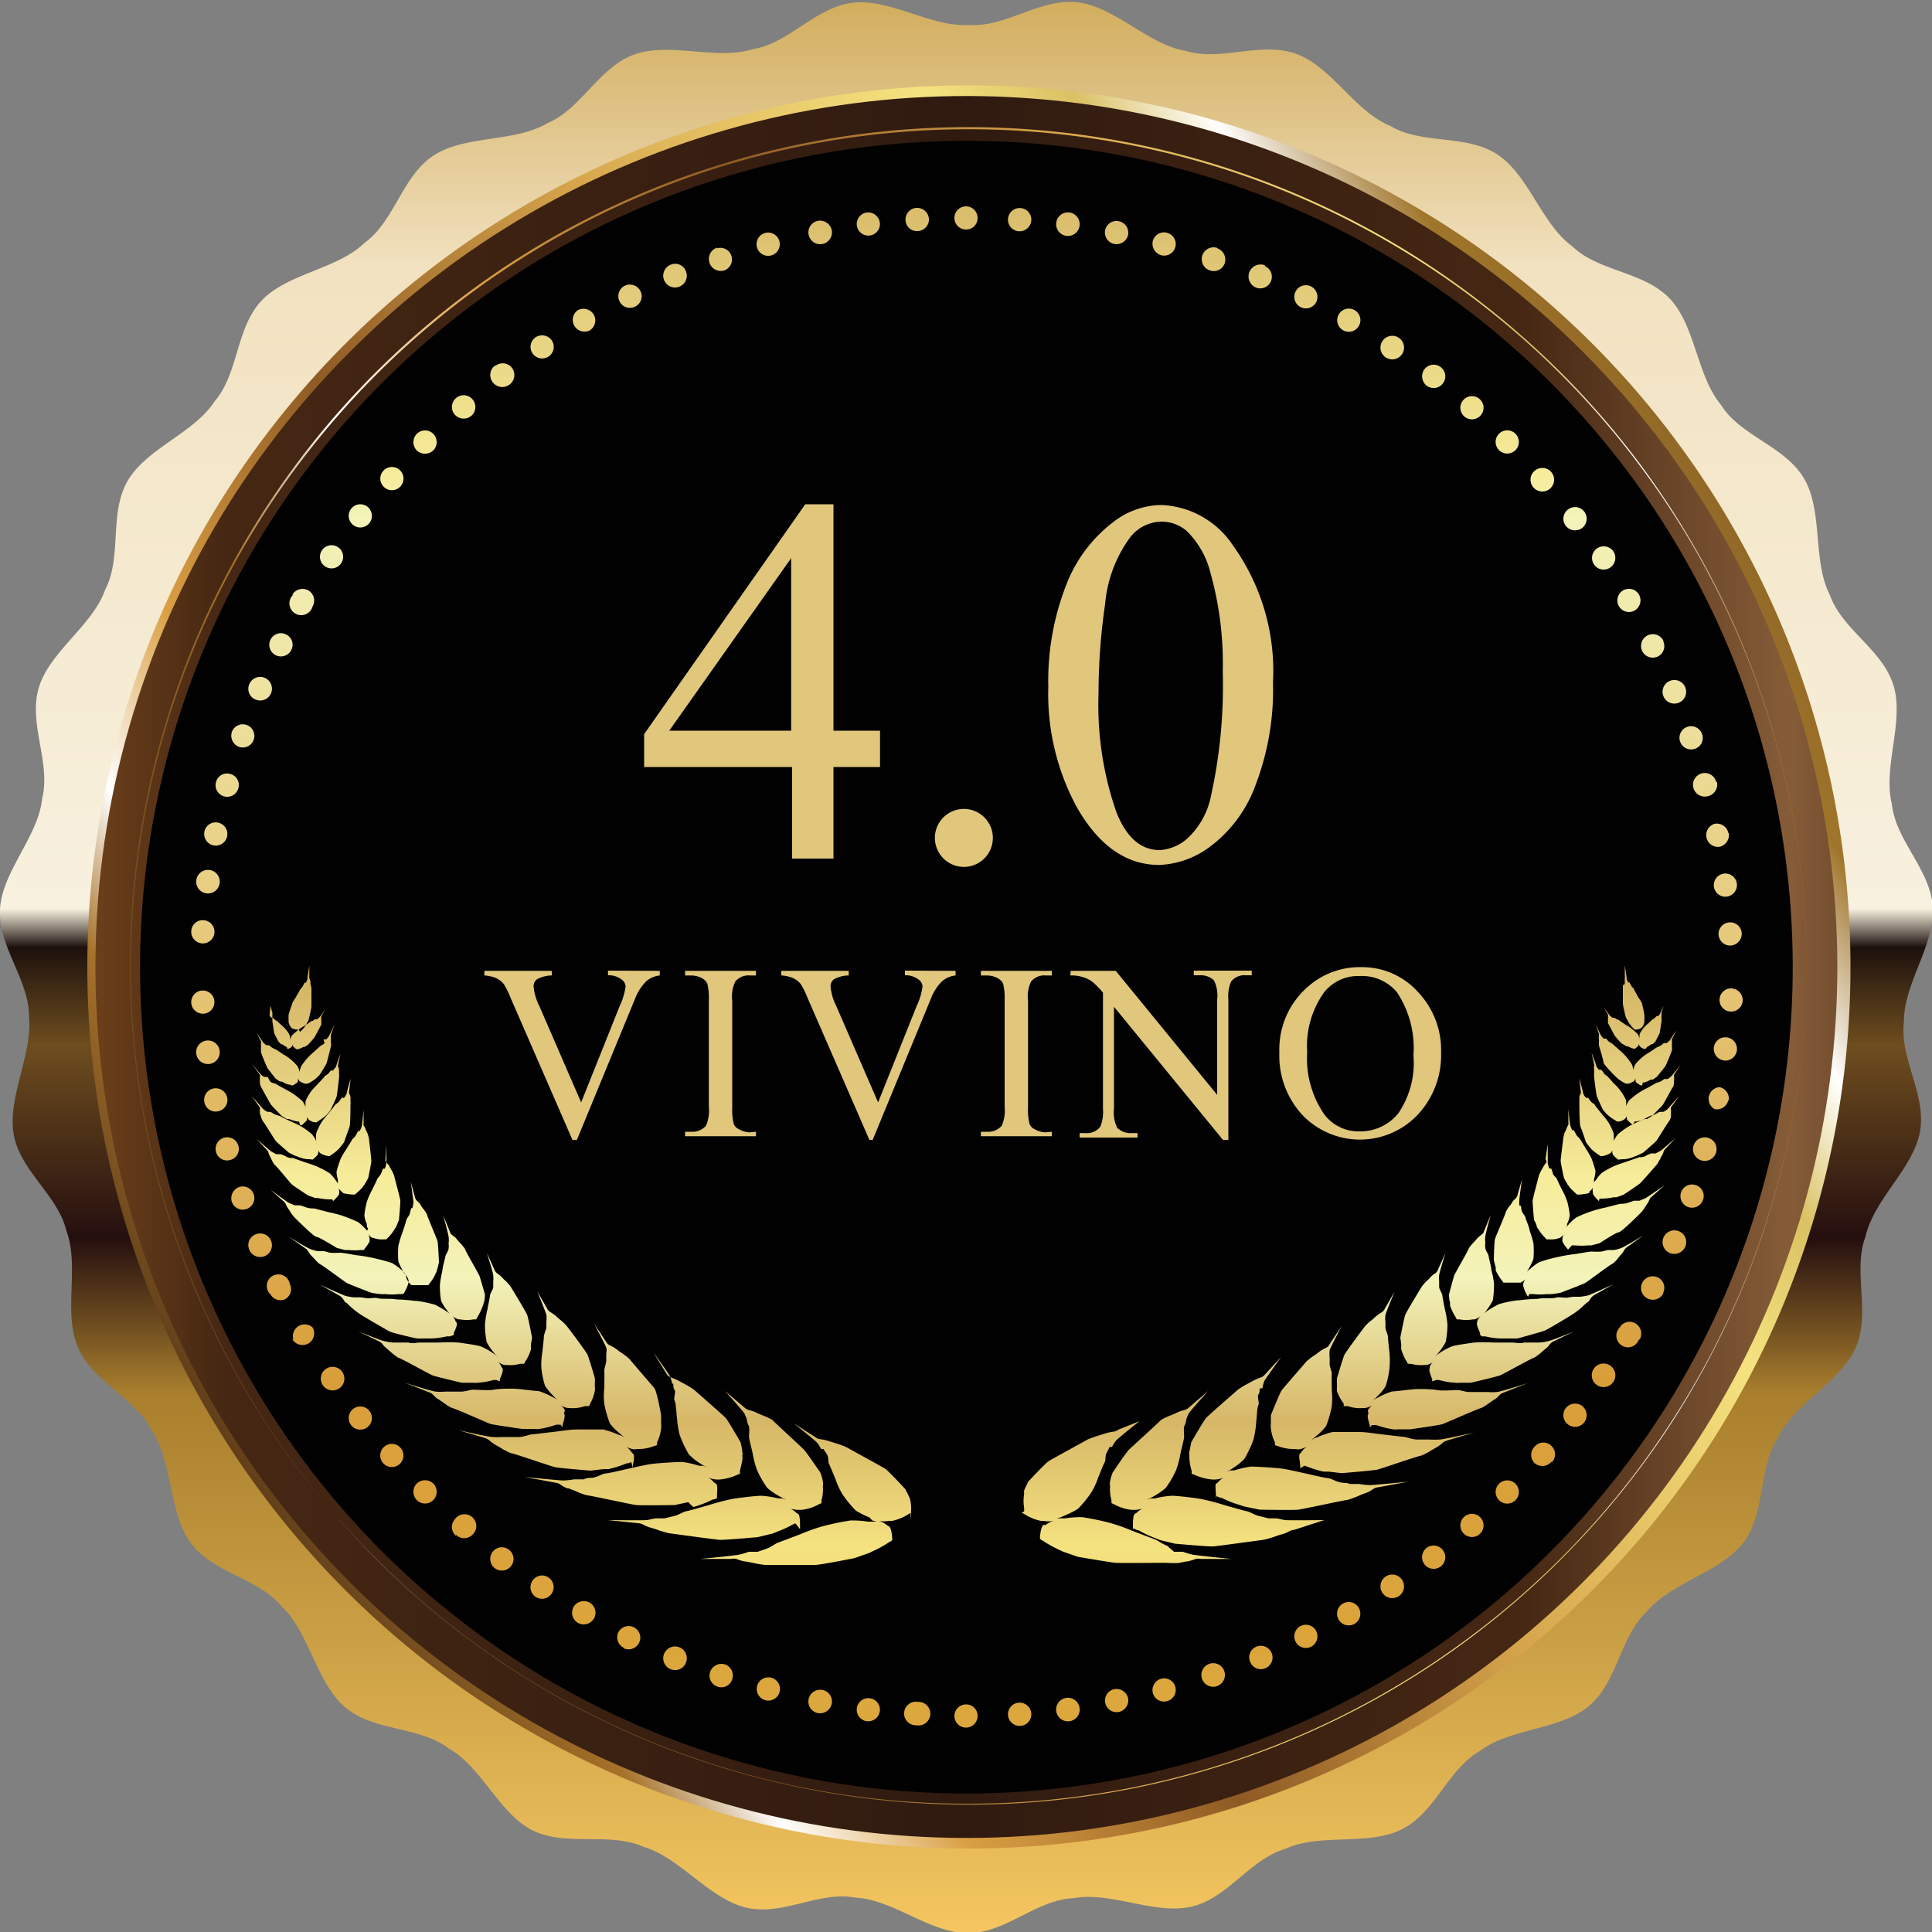 <svg id="Layer_1" data-name="Layer 1" xmlns="http://www.w3.org/2000/svg" xmlns:xlink="http://www.w3.org/1999/xlink" viewBox="0 0 100 100"><rect x="0" y="0" width="100" height="100" fill="#808080" stroke="none"/><defs><style>.cls-1{fill:#060606;}.cls-2{fill:#020202;}.cls-3,.cls-7{fill:#010101;}.cls-10,.cls-4,.cls-5,.cls-7,.cls-8,.cls-9{fill-rule:evenodd;}.cls-4{fill:url(#GradientFill_4);}.cls-5{fill:url(#GradientFill_9);}.cls-6{fill:url(#GradientFill_3);}.cls-8{fill:url(#GradientFill_9-2);}.cls-9{fill:url(#linear-gradient);}.cls-10{fill:url(#GradientFill_18);}.cls-11{fill:#e0c77c;}</style><linearGradient id="GradientFill_4" x1="50.02" y1="100.2" x2="50.02" y2="-0.11" gradientUnits="userSpaceOnUse"><stop offset="0" stop-color="#f4c761"/><stop offset="0.28" stop-color="#a97f2d"/><stop offset="0.36" stop-color="#250f0f"/><stop offset="0.46" stop-color="#6e4d1f"/><stop offset="0.51" stop-color="#1d110d"/><stop offset="0.53" stop-color="#f8f1df"/><stop offset="0.86" stop-color="#f2e2c1"/><stop offset="1" stop-color="#d1ac5c"/></linearGradient><linearGradient id="GradientFill_9" x1="9.47" y1="76.39" x2="99.87" y2="17.68" gradientUnits="userSpaceOnUse"><stop offset="0" stop-color="#482c15"/><stop offset="0.1" stop-color="#a7722a"/><stop offset="0.15" stop-color="#fff"/><stop offset="0.22" stop-color="#da9f43"/><stop offset="0.34" stop-color="#8f5a24"/><stop offset="0.5" stop-color="#d8a74d"/><stop offset="0.66" stop-color="#f5e380"/><stop offset="0.72" stop-color="#dac163"/><stop offset="0.77" stop-color="#fff"/><stop offset="0.83" stop-color="#a0752b"/><stop offset="1" stop-color="#664319"/></linearGradient><linearGradient id="GradientFill_3" x1="-12.35" y1="50.05" x2="114.12" y2="50.05" gradientTransform="translate(50.04 -20.71) rotate(45)" gradientUnits="userSpaceOnUse"><stop offset="0" stop-color="#865c38"/><stop offset="0.05" stop-color="#301a10"/><stop offset="0.13" stop-color="#70421b"/><stop offset="0.19" stop-color="#452713"/><stop offset="0.49" stop-color="#301a10"/><stop offset="0.72" stop-color="#452713"/><stop offset="0.83" stop-color="#865c38"/><stop offset="0.93" stop-color="#301a10"/><stop offset="1" stop-color="#865c38"/></linearGradient><linearGradient id="GradientFill_9-2" x1="2.05" y1="51.72" x2="110.75" y2="47.93" xlink:href="#GradientFill_9"/><linearGradient id="linear-gradient" x1="50.02" y1="90.18" x2="50.02" y2="-27.18" gradientUnits="userSpaceOnUse"><stop offset="0" stop-color="#dca83d"/><stop offset="0.16" stop-color="#d99e3a"/><stop offset="0.54" stop-color="#f3f3ba"/><stop offset="0.56" stop-color="#f6ec99"/><stop offset="0.69" stop-color="#d6b767"/><stop offset="0.85" stop-color="#d1ac5c"/><stop offset="1" stop-color="#e0c77d"/></linearGradient><linearGradient id="GradientFill_18" x1="50.02" y1="102.48" x2="50.02" y2="28.31" gradientUnits="userSpaceOnUse"><stop offset="0" stop-color="#dca83d"/><stop offset="0.16" stop-color="#d99e3a"/><stop offset="0.3" stop-color="#f5e380"/><stop offset="0.39" stop-color="#d6b767"/><stop offset="0.49" stop-color="#f3f3ba"/><stop offset="0.56" stop-color="#f6ec99"/><stop offset="0.69" stop-color="#d6b767"/><stop offset="0.85" stop-color="#d1ac5c"/><stop offset="1" stop-color="#e0c77d"/></linearGradient></defs><circle class="cls-1" cx="49.64" cy="51.11" r="47.17" transform="translate(-21.6 50.07) rotate(-45)"/><circle class="cls-1" cx="49.4" cy="50.56" r="47.17" transform="translate(-8.73 90.78) rotate(-80.34)"/><circle class="cls-2" cx="49.15" cy="50.02" r="47.17"/><circle class="cls-3" cx="48.91" cy="49.47" r="47.17" transform="translate(-5.68 6.35) rotate(-7.02)"/><path class="cls-4" d="M50.15,1.29c1.91.14,3.69-1.4,5.63-1.17s3.65,2.19,5.58,2.51c1.82.57,3.91-.51,5.74.16s3.05,3,4.85,3.72c1.65,1,3.93.41,5.56,1.49s2.28,3.59,3.86,4.74c1.37,1.33,3.72,1.3,5.06,2.72s1.39,4,2.66,5.51c1,1.61,3.32,2.12,4.3,3.82s.42,4.23,1.32,6c.63,1.8,2.74,2.83,3.3,4.7s-.56,4.22-.09,6.11c.19,1.91,2,3.4,2.12,5.35s-1.52,4-1.49,5.92c-.25,1.9,1.17,3.77.83,5.69S97,62.05,96.56,64c-.68,1.79.28,3.94-.5,5.73s-3.14,2.87-4,4.62c-1.07,1.59-.64,3.9-1.8,5.46s-3.72,2.07-5,3.58c-1.41,1.3-1.52,3.64-3,4.9s-4.09,1.15-5.64,2.33c-1.68.94-2.32,3.2-4.07,4.07s-4.25.18-6,1c-1.85.53-3,2.57-4.89,3s-4.18-.8-6.1-.44c-1.92.08-3.5,1.81-5.46,1.81s-3.88-1.75-5.83-1.84c-1.88-.36-3.82,1-5.72.5s-3.38-2.59-5.25-3.13c-1.75-.78-3.95,0-5.69-.83s-2.68-3.31-4.38-4.26c-1.53-1.17-3.85-.86-5.35-2.12S16,84.48,14.59,83.16c-1.21-1.48-3.55-1.73-4.71-3.29s-.92-4.16-2-5.78c-.83-1.72-3-2.5-3.82-4.29s.07-4.26-.62-6.08C3,61.85,1,60.58.7,58.66s1-4.13.8-6.06c0-1.92-1.61-3.6-1.5-5.55s2-3.78,2.18-5.72c.47-1.85-.73-3.87-.17-5.74s2.79-3.22,3.43-5.06c.89-1.7.19-3.94,1.16-5.63s3.46-2.49,4.51-4.13c1.25-1.45,1.09-3.79,2.43-5.21s3.93-1.62,5.34-3c1.55-1.12,1.93-3.44,3.56-4.51s4.2-.67,5.88-1.67c1.77-.73,2.67-2.9,4.51-3.56s4.25.31,6.11-.27C40.83,2.26,42.21.36,44.15.14s4.06,1.28,6,1.15ZM50,6.59h0a6.34,6.34,0,1,0,6.34,6.34A6.34,6.34,0,0,0,50,6.59Z"/><path class="cls-5" d="M50,94.11A44.15,44.15,0,1,0,18.9,81.18,43.92,43.92,0,0,0,50,94.11ZM82.35,82.38h0A45.63,45.63,0,1,1,95.78,50.05,45.58,45.58,0,0,1,82.35,82.38Z"/><circle class="cls-6" cx="50.02" cy="50.05" r="45.08" transform="translate(-20.74 50.03) rotate(-45)"/><path class="cls-7" d="M92.75,48.19A42.77,42.77,0,1,1,48.17,7.33,42.76,42.76,0,0,1,92.75,48.19Z"/><path class="cls-8" d="M50,93.36A43.39,43.39,0,1,0,19.43,80.65,43.18,43.18,0,0,0,50,93.36ZM80.74,80.77h0A43.36,43.36,0,1,1,93.5,50.05,43.35,43.35,0,0,1,80.74,80.77Z"/><path class="cls-9" d="M10.58,43.05a.6.6,0,1,0,.71-.47.59.59,0,0,0-.71.47Zm0,14h0a.6.6,0,0,1,.47-.71.61.61,0,0,1,.71.47.6.6,0,0,1-.47.71.59.59,0,0,1-.71-.47ZM14,67h0A.6.6,0,1,1,15,66.46a.59.59,0,0,1-.27.8A.6.6,0,0,1,14,67Zm5.83,8.73h0a.6.6,0,0,1,.06-.85.6.6,0,1,1-.06.85Zm7.89,6.92h0a.6.6,0,0,1-.16-.83.59.59,0,0,1,.83-.17.6.6,0,1,1-.67,1Zm9.42,4.65h0a.6.6,0,0,1-.38-.77.62.62,0,0,1,.77-.38.61.61,0,0,1,.37.77.59.59,0,0,1-.76.38Zm10.3,2h0a.61.61,0,1,1,.07-1.21.61.61,0,1,1-.07,1.21Zm10.47-.69h0a.6.6,0,1,1-.23-1.18.62.62,0,0,1,.71.47.61.61,0,0,1-.48.71Zm9.94-3.37h0a.6.6,0,1,1,.28-.81.61.61,0,0,1-.28.81Zm8.73-5.83h0a.6.6,0,1,1,.06-.85.6.6,0,0,1-.06.85Zm6.93-7.89h0a.61.61,0,1,1-.17-.84.61.61,0,0,1,.17.84Zm4.64-9.42h0a.6.6,0,0,1-.76.38.6.6,0,1,1,.38-1.14.59.59,0,0,1,.38.76Zm2.05-10.29h0a.6.6,0,1,1-.56-.65.61.61,0,0,1,.56.65ZM9.9,51.91h0a.6.6,0,0,1,.56-.64.6.6,0,1,1-.56.64ZM12,62.21h0a.62.62,0,0,1,.38-.77.6.6,0,1,1-.38.77Zm4.66,9.4h0a.61.61,0,0,1,1-.67.61.61,0,1,1-1,.67Zm6.94,7.88h0a.6.6,0,0,1-.06-.85.61.61,0,1,1,.91.8.6.6,0,0,1-.85,0Zm8.74,5.82h0A.6.6,0,0,1,32,84.5a.6.6,0,0,1,1.08.53.61.61,0,0,1-.81.28Zm10,3.36h0a.61.61,0,1,1,.71-.48.62.62,0,0,1-.71.48Zm10.48.66h0a.6.6,0,1,1-.09-1.2.61.61,0,0,1,.65.56.6.6,0,0,1-.56.64ZM63,87.27h0a.61.61,0,1,1,.37-.77.61.61,0,0,1-.37.77Zm9.41-4.66h0a.61.61,0,1,1,.16-.84.61.61,0,0,1-.16.84Zm7.88-6.94h0a.61.61,0,0,1-.86.06.6.6,0,0,1,0-.85.59.59,0,0,1,.85-.06.6.6,0,0,1,.06.85Zm5.81-8.74h0A.6.6,0,0,1,85,66.4a.61.61,0,0,1,.81-.28.6.6,0,0,1,.27.81Zm3.36-10h0a.61.61,0,0,1-.71.48A.61.61,0,0,1,89,56.27a.62.62,0,0,1,.48.71ZM10.16,54.55h0a.61.61,0,1,1,.68.52.61.61,0,0,1-.68-.52ZM12.9,64.68h0a.6.6,0,0,1,.33-.79.61.61,0,1,1-.33.79Zm5.27,9.08h0a.6.6,0,1,1,.85.11.6.6,0,0,1-.85-.11Zm7.44,7.41h0a.61.61,0,0,1-.11-.85.6.6,0,0,1,.84-.11.6.6,0,0,1,.12.84.61.61,0,0,1-.85.12Zm9.11,5.23h0a.61.61,0,1,1,.78-.33.6.6,0,0,1-.78.33Zm10.14,2.69h0a.6.6,0,1,1,.68-.52.61.61,0,0,1-.68.52Zm10.5,0h0a.61.61,0,1,1,.52-.68.61.61,0,0,1-.52.68Zm10.13-2.74h0a.59.59,0,0,1-.78-.33.6.6,0,0,1,.32-.79.61.61,0,0,1,.79.33.6.6,0,0,1-.33.79Zm9.08-5.27h0a.6.6,0,0,1-.84-.11.61.61,0,0,1,.11-.85.6.6,0,0,1,.84.11.6.6,0,0,1-.11.85ZM82,73.62h0a.6.6,0,0,1-.84.11.6.6,0,0,1-.12-.84.61.61,0,0,1,.85-.12.61.61,0,0,1,.11.85Zm5.23-9.1h0a.61.61,0,1,1-.33-.79.6.6,0,0,1,.33.79ZM89.9,54.37h0a.6.6,0,0,1-.67.52.61.61,0,0,1-.52-.68.6.6,0,1,1,1.19.16ZM11.18,59.62h0a.6.6,0,1,1,1.16-.31.59.59,0,0,1-.42.73.59.59,0,0,1-.74-.42Zm4,9.7h0a.61.61,0,0,1,1-.61.61.61,0,0,1-.22.83.62.62,0,0,1-.83-.22Zm6.39,8.32h0a.61.61,0,0,1,0-.85.62.62,0,0,1,.86,0,.61.61,0,0,1,0,.85.6.6,0,0,1-.86,0ZM29.91,84h0a.62.62,0,0,1-.22-.83.62.62,0,0,1,.83-.22.61.61,0,0,1,.22.83.62.62,0,0,1-.83.22Zm9.7,4h0a.6.6,0,0,1,.32-1.16.6.6,0,0,1-.32,1.16ZM50,89.42h0a.6.6,0,1,1,0-1.2.59.59,0,0,1,.6.6.6.6,0,0,1-.6.6Zm10.41-1.37h0a.6.6,0,0,1-.74-.42.62.62,0,0,1,.43-.74.6.6,0,1,1,.31,1.16Zm9.7-4h0a.6.6,0,0,1-.6-1.05.6.6,0,0,1,.82.22.61.61,0,0,1-.22.83Zm8.33-6.4h0a.6.6,0,1,1-.85-.85.6.6,0,0,1,.85.85Zm6.39-8.32h0a.6.6,0,1,1-1-.61.59.59,0,0,1,.82-.22.61.61,0,0,1,.22.83Zm4-9.7h0a.61.61,0,1,1-.43-.74.61.61,0,0,1,.43.74ZM14,33.11h0a.6.6,0,1,0,1.08.53.59.59,0,0,0-.27-.8.6.6,0,0,0-.81.27Zm5.83-8.73h0a.6.6,0,1,0,.85-.06.6.6,0,0,0-.85.06Zm7.89-6.92h0a.6.6,0,1,0,.84.16.61.61,0,0,0-.84-.16Zm9.42-4.65h0A.6.6,0,1,0,37.48,14a.6.6,0,0,0-.39-1.14Zm10.3-2.05h0a.6.6,0,0,0-.57.64.59.59,0,0,0,.64.56.6.6,0,0,0,.57-.64.61.61,0,0,0-.64-.56Zm10.47.69h0a.6.6,0,0,0-.71.47.61.61,0,0,0,.48.71.62.62,0,0,0,.71-.47.61.61,0,0,0-.48-.71Zm9.94,3.37h0a.6.6,0,1,0,.28.81.61.61,0,0,0-.28-.81Zm8.73,5.83h0a.6.6,0,1,0,.06.85.6.6,0,0,0-.06-.85Zm6.93,7.89h0a.61.61,0,0,0-.84-.16.6.6,0,1,0,.67,1,.61.61,0,0,0,.17-.84ZM88.1,38h0a.6.6,0,0,0-.76-.38.6.6,0,1,0,.38,1.14A.59.59,0,0,0,88.1,38Zm2.05,10.29h0a.6.6,0,1,0-.56.65.61.61,0,0,0,.56-.65ZM9.9,48.19h0a.6.6,0,0,0,.56.64.6.6,0,0,0,.08-1.2.59.59,0,0,0-.64.56ZM12,37.89h0a.62.62,0,0,0,.38.77.6.6,0,1,0-.38-.77Zm4.66-9.4h0a.6.6,0,0,0,.17.83.6.6,0,1,0-.17-.83Zm6.94-7.88h0a.6.6,0,0,0-.06.85.62.62,0,0,0,.86.06.61.61,0,0,0,.05-.86.6.6,0,0,0-.85-.05Zm8.74-5.82h0a.6.6,0,0,0-.27.81.59.59,0,0,0,.8.27.59.59,0,0,0,.28-.8.61.61,0,0,0-.81-.28Zm10-3.36h0a.61.61,0,1,0,.71.48.62.62,0,0,0-.71-.48Zm10.48-.66h0a.6.6,0,1,0-.09,1.2.61.61,0,0,0,.65-.56.6.6,0,0,0-.56-.64ZM63,12.83h0A.6.6,0,1,0,62.63,14a.6.6,0,0,0,.76-.37.61.61,0,0,0-.37-.77Zm9.41,4.66h0a.61.61,0,1,0,.16.84.61.61,0,0,0-.16-.84Zm7.88,6.94h0a.61.61,0,0,0-.86-.06.61.61,0,1,0,.86.06Zm5.81,8.74h0A.6.6,0,1,0,85,33.7a.61.61,0,0,0,.81.28.6.6,0,0,0,.27-.81Zm3.36,9.95h0a.61.61,0,0,0-.71-.48A.61.61,0,0,0,89,43.83a.62.62,0,0,0,.48-.71ZM10.16,45.55h0a.61.61,0,1,0,.68-.52.61.61,0,0,0-.68.52ZM12.9,35.42h0a.6.6,0,0,0,.33.79.61.61,0,1,0-.33-.79Zm5.27-9.08h0a.6.6,0,1,0,.85-.11.6.6,0,0,0-.85.11Zm7.44-7.41h0a.61.61,0,0,0-.11.85.61.61,0,0,0,1-.74.61.61,0,0,0-.85-.11Zm9.11-5.23h0a.61.61,0,1,0,.78.33.59.59,0,0,0-.78-.33ZM44.86,11h0a.6.6,0,1,0,.68.52.61.61,0,0,0-.68-.52Zm10.5,0h0a.61.61,0,1,0,.52.68.61.61,0,0,0-.52-.68Zm10.13,2.74h0A.6.6,0,0,0,65,14.88a.6.6,0,1,0,.46-1.11ZM74.57,19h0a.6.6,0,0,0-.84.11.62.62,0,0,0,.11.85.6.6,0,0,0,.84-.11.6.6,0,0,0-.11-.85ZM82,26.48h0a.6.6,0,0,0-.84-.11.6.6,0,0,0-.12.84.61.61,0,0,0,.85.12.61.61,0,0,0,.11-.85Zm5.23,9.1h0a.61.61,0,1,0-.33.79.61.61,0,0,0,.33-.79ZM89.9,45.73h0a.6.6,0,1,0-.52.68.61.61,0,0,0,.52-.68ZM11.18,40.48h0a.6.6,0,0,0,.42.74.6.6,0,0,0,.74-.43.59.59,0,0,0-.42-.73.59.59,0,0,0-.74.42Zm4-9.7h0a.61.61,0,1,0,1,.61.61.61,0,0,0-.22-.83.62.62,0,0,0-.83.22Zm6.39-8.32h0a.61.61,0,0,0,0,.85.62.62,0,0,0,.86,0,.61.61,0,0,0,0-.85.6.6,0,0,0-.86,0Zm8.33-6.4h0a.61.61,0,0,0,.61,1.05.61.61,0,0,0,.22-.83.62.62,0,0,0-.83-.22Zm9.7-4h0a.6.6,0,0,0,.32,1.16.6.6,0,0,0-.32-1.16ZM50,10.68h0a.6.6,0,0,0-.6.6.6.6,0,0,0,.6.6.59.59,0,0,0,.6-.6.6.6,0,0,0-.6-.6Zm10.41,1.37h0a.6.6,0,0,0-.74.42.62.62,0,0,0,.43.74.6.6,0,1,0,.31-1.16Zm9.7,4h0a.6.6,0,1,0,.22.83.6.6,0,0,0-.22-.83Zm8.33,6.4h0a.6.6,0,1,0-.85.85.6.6,0,0,0,.85-.85Zm6.39,8.32h0a.6.6,0,1,0-.22.83.61.61,0,0,0,.22-.83Zm4,9.7h0a.61.61,0,1,0-.43.74A.62.62,0,0,0,88.87,40.48Z"/><path class="cls-10" d="M47.17,78.29l-.16.09h0l0,0a2.5,2.5,0,0,1-.83.34H46a1.46,1.46,0,0,1-.54,0,1,1,0,0,1,.43.21L46,79h0c.12.05.17.4.18.6,0,0,0,0,0,0h0v.13l-.17.1h0l0,0a5.74,5.74,0,0,1-.88.48,1.26,1.26,0,0,1-.25.11l-.66.23S42.46,81,42.2,81s-2.47,0-2.61,0A5.64,5.64,0,0,1,39,80.9l-.4-.08h-.06a2.51,2.51,0,0,1-.43-.13.62.62,0,0,0-.27,0l-1.59,0s1.76-.17,2-.22a3.8,3.8,0,0,0,.51-.15h.46l.43-.15c.27-.09.46-.27.64-.33l1.14-.43a9.46,9.46,0,0,1,1.15-.41,13.79,13.79,0,0,1,1.44-.3,5,5,0,0,1,.9.06h0l.21,0h0l.24,0-.22-.06h0L45,78.54h0a4.52,4.52,0,0,1-.7-.35,6,6,0,0,1-.69-.84,3.78,3.78,0,0,1-.36-.78c-.08-.19-.28-.68-.34-.8s0-.32-.11-.5L42.62,75h0v0h-.12a1.8,1.8,0,0,0-.21-.33c-.1-.12-1.21-1-1.21-1l1.13.72a.43.43,0,0,0,.23.1,2.51,2.51,0,0,1,.46.1h0l.38.12a5.34,5.34,0,0,1,.52.19c.1.06,1.82,1,2,1.11s1.06,1.07,1.06,1.07.16.31.22.45a1.08,1.08,0,0,1,.05.19,2.1,2.1,0,0,1,0,.72v.18Zm5.71,0h0l.16.09h0l0,0a2.5,2.5,0,0,0,.83.34h.15a1.46,1.46,0,0,0,.54,0,1,1,0,0,0-.43.21l-.11,0h0c-.12.05-.17.4-.19.6l0,0h0v.13l.17.1h0l0,0a5.81,5.81,0,0,0,.87.48,1.83,1.83,0,0,0,.26.11l.66.23s1.69.29,1.94.31,2.48,0,2.61,0A5.49,5.49,0,0,0,61,80.9l.4-.08h.06a2.8,2.8,0,0,0,.43-.13.58.58,0,0,1,.26,0l1.59,0s-1.75-.17-2-.22a3.8,3.8,0,0,1-.51-.15h-.46L60.4,80c-.27-.09-.46-.27-.64-.33l-1.14-.43a10.11,10.11,0,0,0-1.15-.41,14.34,14.34,0,0,0-1.44-.3,4.9,4.9,0,0,0-.9.06h0l-.2,0h0l-.23,0,.22-.06h0l.17-.08h0a4.52,4.52,0,0,0,.7-.35,6,6,0,0,0,.69-.84,3.78,3.78,0,0,0,.36-.78c.08-.19.27-.68.34-.8s0-.32.11-.5l.15-.29h0v0h.12a1.8,1.8,0,0,1,.21-.33c.1-.12,1.21-1,1.21-1L57.88,74a.43.43,0,0,1-.23.1,2.51,2.51,0,0,0-.46.1h0l-.38.12a5.34,5.34,0,0,0-.52.19c-.1.06-1.82,1-2,1.11s-1.07,1.07-1.07,1.07-.15.31-.21.45a1.08,1.08,0,0,0,0,.19,2.1,2.1,0,0,0,0,.72v.18Zm31.7-25h.1c.1,0,.28-.06.3-.11h0l0,0a.57.57,0,0,0,.13-.27h0a.24.24,0,0,0,0-.07h0a2.13,2.13,0,0,0,0-.33A5,5,0,0,0,85,52c0-.12-.16-.3-.21-.39l-.21-.39c0-.07-.12-.12-.16-.22l-.08-.15h-.07a1,1,0,0,1-.07-.18c0-.08-.1-.7-.1-.7l0,.57a.23.23,0,0,1,0,.09.71.71,0,0,0,0,.16h0a1.19,1.19,0,0,0,0,.14A1.31,1.31,0,0,0,84,51s0,.86,0,.95.15.7.15.7l.13.24a.28.28,0,0,0,.05.08,1.85,1.85,0,0,0,.25.29l0,0,0,0Zm.6,1h0l-.05,0h0c-.09,0-.23-.09-.24-.13h0v0A.31.31,0,0,1,84.8,54a.27.27,0,0,1,0,.13.08.08,0,0,0,0,0h0s-.11.11-.18.15,0,0,0,0h0l0,0-.06,0h0a1.11,1.11,0,0,1-.29-.12l-.07,0L83.92,54s-.33-.36-.36-.42-.31-.59-.33-.62a.85.85,0,0,1,0-.15l0-.11h0s0-.07,0-.11a.1.1,0,0,0,0-.07l-.21-.37s.28.39.32.43l.12.1h.11l.11.08c.07,0,.15.06.19.1l.3.2a1.56,1.56,0,0,1,.3.2,2.7,2.7,0,0,1,.3.27,1.56,1.56,0,0,1,.1.22h0l0,0h0s0,0,0,.06a.13.13,0,0,1,0-.06h0v0h0a.71.71,0,0,1,0-.23,1.48,1.48,0,0,1,.19-.3,2.27,2.27,0,0,1,.22-.22,2.49,2.49,0,0,0,.23-.22.66.66,0,0,0,.16-.11l.08-.08h.08a1.06,1.06,0,0,0,.09-.11l.18-.43-.1.37s0,0,0,.06,0,.09,0,.12h0a.41.41,0,0,0,0,.1.72.72,0,0,1,0,.15s-.08.57-.1.63-.22.43-.22.43l-.13.13a.13.13,0,0,1-.06,0,1.29,1.29,0,0,1-.24.15h0l0,0ZM85,56.18h0l-.07,0h0c-.1-.05-.27-.15-.27-.21h0v-.05a.33.33,0,0,1,0-.17.35.35,0,0,1-.06.17.08.08,0,0,0,0,0h0c0,.05-.2.13-.3.17h0l-.07,0-.07,0h0a1.5,1.5,0,0,1-.35-.21.21.21,0,0,1-.08-.06l-.19-.18S83,55.09,83,55s-.22-.84-.24-.89a1.49,1.49,0,0,1,0-.19.71.71,0,0,0,0-.15h0a.59.59,0,0,1,0-.17.13.13,0,0,0,0-.09L82.58,53s.25.55.3.61a.64.64,0,0,0,.13.15h.13a1.5,1.5,0,0,0,.11.13c.07.07.19.11.23.16l.34.3a3.27,3.27,0,0,1,.33.32,3.16,3.16,0,0,1,.31.41,1.19,1.19,0,0,1,.08.3h0a.28.28,0,0,1,0,.06h0v.08s0-.05,0-.08h0l0-.07h0a1.36,1.36,0,0,1,.11-.29,2.44,2.44,0,0,1,.36-.36,2,2,0,0,1,.36-.25l.37-.25a2.72,2.72,0,0,0,.25-.12l.13-.11h.14a1.58,1.58,0,0,0,.15-.12s.36-.54.36-.54l-.23.46a.13.13,0,0,0,0,.09c0,.06,0,.12,0,.15h0s0,.14,0,.14a.82.82,0,0,1,0,.18c0,.05-.29.75-.34.83s-.43.54-.43.54-.14.11-.21.15-.06,0-.1,0a1.26,1.26,0,0,1-.36.16h0l-.07,0Zm-.4,1.87h0l.09,0h0a2.19,2.19,0,0,0,.45-.13l.11,0,.26-.16s.5-.5.56-.58.47-.86.51-.9.07-.22.07-.22a.47.47,0,0,1,0-.15h0a.74.74,0,0,0,0-.18.19.19,0,0,1,0-.1l.34-.52s-.43.55-.49.6a.77.77,0,0,1-.19.14h-.17l-.16.11c-.1.06-.23.07-.29.11s-.35.2-.46.26a4.29,4.29,0,0,0-.45.26,4.92,4.92,0,0,0-.46.37,1.27,1.27,0,0,0-.16.31h0l0,.08h0a.54.54,0,0,0,0,.1s0-.06,0-.1h0v-.07h0a1.2,1.2,0,0,0,0-.34,2.6,2.6,0,0,0-.29-.49,2.28,2.28,0,0,0-.33-.36c-.07-.09-.29-.32-.33-.37S83,55.6,83,55.51l-.12-.14h-.12a1.09,1.09,0,0,1-.13-.17c0-.07-.25-.71-.25-.71l.13.59a.19.19,0,0,1,0,.1.45.45,0,0,0,0,.17h0a1.08,1.08,0,0,1,0,.16s0,.17,0,.22.11.9.14,1,.31.7.31.7l.19.22.09.08a1.92,1.92,0,0,0,.37.26h0l.08.06.08,0h0c.13,0,.34-.11.36-.17h0l0,0a.3.3,0,0,0,.08-.18.34.34,0,0,0,0,.2v.05h0s.18.18.28.25h0l.06,0ZM84,60h0l.1,0h0a1.87,1.87,0,0,0,.51-.14l.13-.05.31-.15s.62-.53.69-.62.62-1,.65-1a1.21,1.21,0,0,0,.1-.23s0-.12,0-.18h0c0-.05,0-.12,0-.2a.2.2,0,0,1,0-.11l.42-.59-.6.68a.9.9,0,0,1-.22.14h-.2l-.19.11c-.12.07-.27.08-.35.13a5.26,5.26,0,0,1-.53.26,5.16,5.16,0,0,0-.53.26,4.36,4.36,0,0,0-.55.4,2.51,2.51,0,0,0-.22.34h0a.46.46,0,0,0,0,.08h0a.26.26,0,0,0,0,.1.36.36,0,0,1,0-.1h0a.51.51,0,0,1,0-.09h0a1.69,1.69,0,0,0,0-.39,3.54,3.54,0,0,0-.27-.56,4.31,4.31,0,0,0-.34-.43l-.35-.44c0-.07-.17-.13-.24-.23l-.12-.17h-.12a1.37,1.37,0,0,1-.13-.2c0-.08-.21-.8-.21-.8l.08.66a.23.23,0,0,1,0,.11.6.6,0,0,0-.07.2h0c0,.07,0,.18,0,.18a2.35,2.35,0,0,0,0,.24c0,.06,0,1,.06,1.12s.28.79.28.79.13.18.2.26a1.15,1.15,0,0,0,.08.1,3,3,0,0,0,.39.3l0,0,.08.06.09,0h0a1.25,1.25,0,0,0,.42-.15h0a.09.09,0,0,1,0,0,.37.37,0,0,0,.12-.21.39.39,0,0,0,0,.24.11.11,0,0,0,0,0h0c0,.06.17.21.28.3h0L84,60Zm-1.24,2.17h0l-.06-.06h0l0,0c-.09-.1-.27-.28-.25-.35h0a.11.11,0,0,1,0-.05.47.47,0,0,1,0-.25.53.53,0,0,1-.18.21.1.1,0,0,1,0,.05h0c0,.06-.32.09-.49.11h-.15l-.08-.07,0,0c-.22-.21-.31-.29-.35-.38a.19.19,0,0,1-.08-.11c-.06-.09-.17-.3-.17-.3s-.17-.76-.17-.88.13-1.13.14-1.19A1.16,1.16,0,0,1,81,58.6a1.18,1.18,0,0,0,.08-.18h0a.75.75,0,0,1,.1-.2c0-.08,0-.12,0-.12l0-.71s.07.79.1.87a1.33,1.33,0,0,0,.1.24h.08v0h0l.11.2c.05.12.18.2.22.27s.24.39.31.51a4.27,4.27,0,0,1,.28.49,5.58,5.58,0,0,1,.2.63,1.41,1.41,0,0,1-.07.42h0a.32.32,0,0,0,0,.09h0s0,.08,0,.11,0-.06.06-.1h0a.45.45,0,0,0,.06-.08h0a2,2,0,0,1,.29-.34,4.59,4.59,0,0,1,.67-.36c.18-.08.47-.17.62-.22l.63-.22c.09,0,.25,0,.39-.1l.23-.1h.24l.26-.14c.09-.06.77-.66.77-.66l-.55.59a.25.25,0,0,0-.07.11.69.69,0,0,1-.09.21h0a1.4,1.4,0,0,0-.09.18l-.15.26s-.79.91-.89,1-.86.59-.86.59l-.36.13-.15,0a2.9,2.9,0,0,1-.58.07h-.15Zm-1.6,2.51h0l-.06-.08h0l0,0c-.11-.12-.26-.34-.23-.41h0a.64.64,0,0,0,0-.07.5.5,0,0,1,.1-.27.8.8,0,0,1-.23.22l0,0h0a1.32,1.32,0,0,1-.56.08l0,0h-.14l-.07-.09,0,0a2,2,0,0,1-.35-.45.32.32,0,0,1-.08-.13c0-.1-.14-.34-.14-.34s-.08-.87-.07-1,.31-1.22.32-1.29a2.72,2.72,0,0,1,.13-.28l.11-.19h0a1.44,1.44,0,0,1,.15-.21A.24.24,0,0,0,80,60l.11-.79s0,.88,0,1a2.13,2.13,0,0,0,.08.27h.1l.08.22c0,.14.19.24.22.33s.2.44.27.57a3.6,3.6,0,0,1,.26.59,4.24,4.24,0,0,1,.13.72,1.3,1.3,0,0,1-.14.44h0a.39.39,0,0,1,0,.1h0a.75.75,0,0,0-.07.12.76.76,0,0,1,.08-.11h0l.08-.09h0a2.38,2.38,0,0,1,.38-.35,6.29,6.29,0,0,1,1.53-.52l.74-.19c.11,0,.29,0,.46-.07l.27-.09h.28l.31-.13c.11-.06,1-.68,1-.68l-.7.62a.27.27,0,0,0-.09.12,1.2,1.2,0,0,1-.12.23h0a1.43,1.43,0,0,0-.13.2,2,2,0,0,1-.21.27c-.06.06-1,1-1.13,1s-1,.57-1,.57l-.42.11-.18,0a3.25,3.25,0,0,1-.66,0h-.17Zm-2,2.3h.18a3.39,3.39,0,0,0,.75,0,.73.73,0,0,0,.2,0c.15,0,.49-.07.49-.07s1.11-.42,1.26-.5,1.35-1,1.43-1a2.22,2.22,0,0,0,.27-.27,2.17,2.17,0,0,1,.17-.21h0a1.24,1.24,0,0,0,.17-.24.47.47,0,0,1,.12-.13l.87-.62s-1,.61-1.16.66a2.8,2.8,0,0,1-.36.1h-.33l-.32.08a3.12,3.12,0,0,1-.51,0c-.13,0-.66.1-.85.13a7.5,7.5,0,0,0-.85.14,8.67,8.67,0,0,0-1,.27,2.62,2.62,0,0,0-.48.35h0l-.11.09h0a.57.57,0,0,0-.11.11l.09-.12h0l.06-.11h0a2.55,2.55,0,0,0,.23-.48,4.66,4.66,0,0,0,0-.81,5.16,5.16,0,0,0-.2-.66c0-.15-.19-.55-.21-.66s-.16-.22-.2-.38,0-.16-.06-.25h0v0h-.06a2.5,2.5,0,0,1,0-.29c0-.12.14-1.07.14-1.07l-.24.84s0,.05-.08.14-.17.15-.19.22h0a1.21,1.21,0,0,1-.15.2,1.91,1.91,0,0,0-.18.29c0,.08-.52,1.26-.56,1.4s-.06,1.08-.06,1.08.06.28.1.39a1,1,0,0,0,0,.16,2.7,2.7,0,0,0,.33.53l0,0,.07.1H78l0,0c.2,0,.56,0,.63,0h0l.07,0a.93.93,0,0,0,.29-.21.6.6,0,0,0-.15.28.15.15,0,0,1,0,.07h0c0,.07.1.34.19.49l0,0h0l.06.1Zm-2.44,2.19h0l.16,0h0a3.9,3.9,0,0,0,.79.11H78l.54,0s1.25-.34,1.42-.41,1.57-.9,1.66-1a2.86,2.86,0,0,0,.32-.27l.22-.2h0c.07,0,.13-.15.21-.24a.59.59,0,0,1,.15-.13l1-.56s-1.18.54-1.32.58a3.52,3.52,0,0,1-.41.07h-.37l-.34.05c-.22,0-.42-.05-.56,0s-.72,0-.93.06a8.18,8.18,0,0,0-.93.07c-.28,0-.87.14-1.07.2a4.85,4.85,0,0,0-.56.32h0l-.12.08h0l-.13.1a1.14,1.14,0,0,0,.11-.11h0a.56.56,0,0,0,.08-.11h0a2.78,2.78,0,0,0,.3-.48,5.57,5.57,0,0,0,.06-.85,4.6,4.6,0,0,0-.14-.72c0-.17-.13-.61-.14-.72s-.15-.25-.17-.42,0-.18,0-.27h0v0h0a1.09,1.09,0,0,1,0-.32c0-.12.28-1.12.28-1.12l-.36.88s0,.06-.11.14a1.87,1.87,0,0,0-.24.21h0a2.5,2.5,0,0,1-.18.2,3.34,3.34,0,0,0-.24.29c0,.08-.71,1.28-.76,1.42S75,67,75,67s0,.29.06.42a.42.42,0,0,0,0,.17,2.82,2.82,0,0,0,.28.58l0,0h0l.06.12.14,0h0l0,0a1.87,1.87,0,0,0,.7,0h0a.25.25,0,0,0,.08,0,.79.79,0,0,0,.33-.19.8.8,0,0,0-.19.29l0,.07h0c-.06.07.07.36.15.53l0,0v0h0l0,.11Zm-2.59,2.33h0l0-.11h0l0,0c-.07-.18-.19-.48-.13-.56h0l0-.07a.69.69,0,0,1,.22-.31.79.79,0,0,1-.37.2l-.08,0h0a2.05,2.05,0,0,1-.74-.06l0,0h0l-.16,0-.06-.12,0,0a2.56,2.56,0,0,1-.28-.62.58.58,0,0,1,0-.17c0-.13-.05-.44-.05-.44s.19-1,.25-1.17.81-1.39.85-1.46a2.31,2.31,0,0,1,.26-.3,1.76,1.76,0,0,0,.2-.2h0a1,1,0,0,1,.26-.21c.1-.09.11-.14.11-.14l.41-.91s-.32,1-.33,1.16a1.77,1.77,0,0,0,0,.33h0v0h0c0,.1,0,.21,0,.29s.16.32.17.44.1.57.14.75a5,5,0,0,1,.12.74,4.8,4.8,0,0,1-.09.9,3.27,3.27,0,0,1-.33.5h0a1,1,0,0,0-.09.12h0l-.14.13.16-.12h0l.13-.09h0a3.63,3.63,0,0,1,.61-.32c.2-.06.84-.15,1.13-.19a8.45,8.45,0,0,1,1,0l1,0c.15,0,.36.07.58,0l.38,0h.39a2.13,2.13,0,0,0,.42-.06c.16,0,1.43-.53,1.43-.53l-1.09.53a.4.4,0,0,0-.16.12c-.1.1-.16.21-.24.25h0l-.23.2a3.27,3.27,0,0,1-.36.27c-.09,0-1.6.85-1.78.92s-1.51.38-1.51.38h-.58a.75.75,0,0,1-.23,0,3.82,3.82,0,0,1-.83-.14h0l-.16,0ZM70.9,73.89h0l0-.12h0s0,0,0,0c-.06-.18-.16-.51-.07-.59h0L70.8,73a.81.81,0,0,1,.27-.29,1,1,0,0,1-.42.17.31.31,0,0,1-.1,0h0a1.88,1.88,0,0,1-.79-.1l-.05,0h0l-.16,0,0-.13,0,0A2.37,2.37,0,0,1,69.2,72a1.52,1.52,0,0,1,0-.19c0-.14,0-.46,0-.46s.31-1.07.39-1.23,1-1.4,1.07-1.48a2.42,2.42,0,0,1,.31-.29,2.26,2.26,0,0,0,.24-.21h0a2,2,0,0,1,.3-.21.46.46,0,0,0,.14-.14l.53-.93s-.45,1.08-.47,1.21a1.45,1.45,0,0,0,0,.36h0v0h0c0,.11,0,.22,0,.3s.13.36.13.48.06.62.08.81a4.9,4.9,0,0,1,0,.8,4.74,4.74,0,0,1-.2.93,2.38,2.38,0,0,1-.41.5h0l-.11.12h0l-.17.13a1.18,1.18,0,0,1,.19-.11h0l.15-.08h0a3.53,3.53,0,0,1,.69-.29c.22,0,.92-.11,1.24-.12s.82,0,1.07.05.91,0,1.07,0,.39.1.63.1H77a2.58,2.58,0,0,0,.47,0c.17,0,1.61-.46,1.61-.46l-1.25.49a.45.45,0,0,0-.19.11c-.11.1-.19.21-.28.24h0l-.28.19a3,3,0,0,1-.41.26c-.1,0-1.83.77-2,.83s-1.68.27-1.68.27-.44,0-.63,0a.85.85,0,0,1-.25,0,4.51,4.51,0,0,1-.88-.22l-.05,0-.17,0ZM67.3,76h0l0-.13h0l0,0c0-.21-.12-.56,0-.64h0l.07-.08a.94.94,0,0,1,.32-.3,1.28,1.28,0,0,1-.47.17L67,75h0a2.19,2.19,0,0,1-.85-.15.08.08,0,0,1,0,0h0l-.16-.05,0-.14v0a2.23,2.23,0,0,1-.21-.73.49.49,0,0,1,0-.2c0-.14,0-.48,0-.48s.45-1.12.55-1.27,1.23-1.43,1.29-1.51a3.62,3.62,0,0,1,.37-.29,2.88,2.88,0,0,0,.28-.2h0a1.68,1.68,0,0,1,.35-.21c.14-.07.16-.13.16-.13l.66-1s-.58,1.11-.62,1.25a2.52,2.52,0,0,0,0,.37h0v0h0v0h0a2.88,2.88,0,0,1,0,.32c0,.2.12.39.11.52s0,.65,0,.85a4.2,4.2,0,0,1,0,.86,5.58,5.58,0,0,1-.29,1,2.83,2.83,0,0,1-.49.5h0l-.13.11h0l-.16.12.18-.1h0l.17-.06h0a4.37,4.37,0,0,1,.77-.26c.26,0,1,0,1.37,0s.88.09,1.16.12,1,.12,1.15.13.41.13.68.14l.44,0H74a4.34,4.34,0,0,0,.51,0c.19,0,1.78-.36,1.78-.36l-1.39.41a.85.85,0,0,0-.22.11,1.91,1.91,0,0,1-.33.25h0a3.35,3.35,0,0,0-.31.18,3.81,3.81,0,0,1-.47.24c-.12,0-2.07.68-2.3.73s-1.83.18-1.83.18l-.68-.08-.26,0a5.77,5.77,0,0,1-.94-.3l-.06,0L67.3,76Zm-4.36,1.58h0l0-.13h0l0,0c0-.22-.06-.59,0-.65h0l.09-.06a.85.85,0,0,1,.4-.29,1.58,1.58,0,0,1-.54.13l-.13,0h0a2.81,2.81,0,0,1-.9-.23l0,0h0l-.18-.07,0-.15,0,0a2.56,2.56,0,0,1-.12-.77.72.72,0,0,1,0-.21l.1-.5s.64-1.12.77-1.26,1.55-1.38,1.63-1.45a3.57,3.57,0,0,1,.45-.28l.33-.18h0a3.66,3.66,0,0,1,.41-.18.48.48,0,0,0,.2-.13l.86-.93s-.8,1.11-.87,1.24a2.15,2.15,0,0,0-.1.38H65.2v0h0c0,.12,0,.24-.07.33s.07.42,0,.55-.08.68-.11.89a5.15,5.15,0,0,1-.14.88,6,6,0,0,1-.47,1,2.92,2.92,0,0,1-.6.48h0l-.15.1h0l-.22.12a1.33,1.33,0,0,1,.24-.1h0l.2,0h0a5,5,0,0,1,.87-.2c.28,0,1.1.05,1.48.09s.94.18,1.23.24,1,.24,1.23.26.42.18.7.23.3,0,.47.08h.49a4.41,4.41,0,0,0,.55.06c.21,0,2-.18,2-.18l-1.56.29a.59.59,0,0,0-.25.08,1.48,1.48,0,0,1-.4.22h0a3.64,3.64,0,0,0-.38.15,5.21,5.21,0,0,1-.54.2c-.13,0-2.32.48-2.57.51s-2,0-2,0l-.72-.15a1.52,1.52,0,0,1-.27-.08,5.73,5.73,0,0,1-1-.39l-.06,0-.18-.08Zm-4.3,1.57h0V79h0v0l0,0c0-.21,0-.57.1-.64h0a.29.29,0,0,1,.1-.06.91.91,0,0,1,.39-.25,1.42,1.42,0,0,1-.53.1l-.13,0h0a2.39,2.39,0,0,1-.87-.27s0,0,0,0h0l-.17-.08,0-.15h0v0a2.05,2.05,0,0,1-.07-.74.4.4,0,0,1,0-.21c0-.14.13-.48.13-.48s.71-1.06.86-1.2S60,73.6,60.07,73.52s.47-.24.47-.24.24-.09.35-.15h0a2.29,2.29,0,0,1,.43-.15.57.57,0,0,0,.21-.12l1-.86s-.9,1-1,1.16a1.54,1.54,0,0,0-.14.37h0v0h0v0h0c0,.11-.07.23-.1.31s0,.41,0,.53-.15.66-.19.87a4.78,4.78,0,0,1-.22.84,4.84,4.84,0,0,1-.54.93,3.23,3.23,0,0,1-.63.44h0l-.16.09h0l-.21.09.23-.07h0l.2,0h0a4.63,4.63,0,0,1,.89-.14c.28,0,1.09.1,1.47.16a12.21,12.21,0,0,1,1.2.31c.28.08,1,.29,1.2.33s.4.2.68.26l.45.11H66c.19,0,.33.07.54.09s2,0,2,0L67,79.18a.7.7,0,0,0-.25.07,1.68,1.68,0,0,1-.42.17h0a3.33,3.33,0,0,0-.39.13s-.41.13-.55.15-2.33.32-2.58.34-2-.14-2-.14l-.7-.17a1.57,1.57,0,0,1-.27-.1,5.8,5.8,0,0,1-.92-.43l-.06,0-.18-.09ZM15.47,53.29h-.1c-.1,0-.29-.06-.3-.11h0a.08.08,0,0,0,0,0,.57.57,0,0,1-.13-.27h0a.24.24,0,0,1,0-.07h0a2.13,2.13,0,0,1,0-.33,5,5,0,0,1,.17-.5c0-.12.15-.3.2-.39s.19-.33.22-.39.12-.12.16-.22l.08-.15h.07a1,1,0,0,0,.07-.18c0-.08.1-.7.1-.7l0,.57a.32.32,0,0,0,0,.09.46.46,0,0,1,.06.16h0s0,.14,0,.14a1.31,1.31,0,0,1,.05.21s0,.86,0,.95-.15.7-.15.7l-.13.24a.28.28,0,0,1-.05.08,1.6,1.6,0,0,1-.26.29v0l0,0Zm-.6,1h0l0,0h0c.09,0,.23-.09.24-.13h0v0a.31.31,0,0,0,.06-.13.27.27,0,0,0,0,.13.08.08,0,0,1,0,0h0s.11.11.18.15,0,0,0,0h0l0,0,.06,0h0a1.11,1.11,0,0,0,.29-.12l.07,0,.17-.11s.33-.36.36-.42.31-.59.33-.62l0-.15s0-.07,0-.11h0s0-.07,0-.11a.17.17,0,0,1,0-.07l.22-.37s-.28.39-.32.43l-.12.1h-.12l-.1.08c-.07,0-.15.06-.19.1l-.31.2a1.91,1.91,0,0,0-.29.2,2.7,2.7,0,0,0-.3.27,1.56,1.56,0,0,0-.1.22h0a.12.12,0,0,1,0,0h0l0,.06s0,0,0-.06h0v0h0a.71.71,0,0,0,0-.23,1.48,1.48,0,0,0-.19-.3,2.27,2.27,0,0,0-.22-.22,2.49,2.49,0,0,1-.23-.22s-.12-.05-.16-.11l-.08-.08h-.09l-.08-.11L14,52.06l.1.37a.28.28,0,0,1,0,.06,1,1,0,0,0,0,.12h0a.77.77,0,0,1,0,.1.72.72,0,0,0,0,.15s.08.57.1.63.22.43.22.43l.13.13a.13.13,0,0,0,.06,0,1,1,0,0,0,.24.15h0l0,0Zm.22,1.89h0l.06,0h0c.1-.05.27-.15.27-.21h0v-.05a.33.33,0,0,0,0-.17.35.35,0,0,0,.06.17s0,0,0,0h0c0,.05.19.13.3.17h0l.06,0,.08,0h0a1.5,1.5,0,0,0,.35-.21.21.21,0,0,0,.08-.06l.19-.18s.33-.52.36-.6.22-.84.23-.89a.76.76,0,0,0,0-.19.71.71,0,0,1,0-.15h0s0-.1,0-.17a.21.21,0,0,1,0-.09l.18-.51s-.26.55-.3.61a.64.64,0,0,1-.13.15h-.13L16.8,54c-.07.07-.19.11-.24.16s-.25.23-.33.3a3.27,3.27,0,0,0-.33.32,3.16,3.16,0,0,0-.31.41,1.19,1.19,0,0,0-.08.3h0a.28.28,0,0,0,0,.06h0v.08a.31.31,0,0,0,0-.08h0l0-.07h0a1.36,1.36,0,0,0-.11-.29,2.44,2.44,0,0,0-.36-.36,2,2,0,0,0-.37-.25l-.37-.25s-.16-.06-.24-.12l-.14-.11h-.13a1.58,1.58,0,0,1-.15-.12s-.37-.54-.37-.54l.24.46a.31.31,0,0,1,0,.09.74.74,0,0,0,0,.15h0s0,.14,0,.14a.82.82,0,0,0,0,.18c0,.05.29.75.34.83s.42.54.42.54l.22.15s.06,0,.1,0a1.26,1.26,0,0,0,.36.16h0l.07,0Zm.39,1.87h0l-.08,0h0a2.24,2.24,0,0,1-.44-.13l-.11,0-.27-.16s-.49-.5-.55-.58-.48-.86-.51-.9-.07-.22-.07-.22a1.17,1.17,0,0,0,0-.15h0s0-.11,0-.18a.14.14,0,0,0,0-.1L13,55s.43.55.49.6a.62.62,0,0,0,.19.14h.17L14,56c.1.06.23.07.29.11s.35.2.46.26a4.29,4.29,0,0,1,.45.26,4.92,4.92,0,0,1,.46.37,1.27,1.27,0,0,1,.16.31h0l0,.08h0a.54.54,0,0,1,0,.1s0-.06,0-.1h0a.32.32,0,0,0,0-.07h0a1.67,1.67,0,0,1,0-.34,3.17,3.17,0,0,1,.28-.49,3.92,3.92,0,0,1,.33-.36l.34-.37c0-.07.17-.12.24-.21l.11-.14h.13c0-.06.08-.1.12-.17s.25-.71.25-.71l-.12.59a.24.24,0,0,0,0,.1.35.35,0,0,1,.05.17h0a1.08,1.08,0,0,0,0,.16,1.28,1.28,0,0,1,0,.22s-.1.9-.13,1-.32.7-.32.7l-.18.22-.09.08a2.35,2.35,0,0,1-.37.26h0l-.07.06-.08,0h0c-.12,0-.33-.11-.35-.17h0l0,0a.3.3,0,0,1-.08-.18.34.34,0,0,1,0,.2s0,0,0,.05h0s-.17.18-.27.25h0l-.07,0ZM16,60h0l-.1,0h0a1.87,1.87,0,0,1-.51-.14l-.14-.05-.3-.15s-.62-.53-.69-.62-.62-1-.65-1a1.21,1.21,0,0,1-.1-.23,1.18,1.18,0,0,0-.06-.18h0c0-.05,0-.12,0-.2a.2.2,0,0,0,0-.11l-.42-.59.6.68a.9.9,0,0,0,.22.14H14l.19.11c.12.07.27.08.35.13a5.26,5.26,0,0,0,.53.26c.13.06.38.17.53.26a4.36,4.36,0,0,1,.55.4,2.51,2.51,0,0,1,.22.34h0l0,.08h0a.26.26,0,0,1,0,.1s0-.07,0-.1h0a.41.41,0,0,1,0-.09h0a1.27,1.27,0,0,1,0-.39,3.54,3.54,0,0,1,.27-.56,4.31,4.31,0,0,1,.34-.43c.08-.11.3-.37.34-.44s.18-.13.25-.23a1.36,1.36,0,0,1,.12-.17h.12a1.37,1.37,0,0,0,.13-.2c0-.08.21-.8.21-.8l-.08.66a.23.23,0,0,0,0,.11.6.6,0,0,1,.07.2h0c0,.07,0,.18,0,.18a1.19,1.19,0,0,1,0,.24c0,.06,0,1-.05,1.12s-.28.79-.28.79-.13.18-.2.26l-.09.1a2.14,2.14,0,0,1-.38.3l0,0-.08.06-.09,0H17a1.1,1.1,0,0,1-.42-.15h0l0,0a.37.37,0,0,1-.12-.21.39.39,0,0,1,0,.24.11.11,0,0,1,0,0h0c0,.06-.17.21-.28.3h0L16,60Zm1.24,2.17h0l.06-.06h0l0,0c.1-.1.28-.28.26-.35h0a.43.43,0,0,1,0-.05.47.47,0,0,0-.05-.25.6.6,0,0,0,.17.21l.05.05h0c0,.06.32.09.48.11h.16l.08-.07v0c.23-.21.32-.29.36-.38a.24.24,0,0,0,.08-.11c.06-.09.17-.3.17-.3s.16-.76.16-.88-.12-1.13-.13-1.19a1.16,1.16,0,0,0-.08-.26,1.18,1.18,0,0,1-.08-.18h0a.58.58,0,0,0-.11-.2.31.31,0,0,1,0-.12v-.71s-.07.79-.1.87a1.33,1.33,0,0,1-.1.24h-.08v0h0l-.11.2c-.05.12-.19.2-.22.27s-.24.39-.31.51a3.17,3.17,0,0,0-.28.49,5.58,5.58,0,0,0-.2.63,1.41,1.41,0,0,0,.07.42h0a.66.66,0,0,0,0,.09h0s0,.08,0,.11l-.06-.1h0a.45.45,0,0,1-.06-.08h0a2.56,2.56,0,0,0-.29-.34,4.59,4.59,0,0,0-.67-.36c-.18-.08-.47-.17-.62-.22l-.63-.22c-.09,0-.25,0-.39-.1l-.23-.1h-.24l-.26-.14c-.09-.06-.77-.66-.77-.66l.55.59a.25.25,0,0,1,.07.11,1.17,1.17,0,0,0,.08.21h0a1.4,1.4,0,0,1,.09.18,2.17,2.17,0,0,0,.15.26c.05,0,.79.91.88,1s.86.59.86.59l.37.13.15,0a2.9,2.9,0,0,0,.58.07h.15Zm1.6,2.51h0l.06-.08h0l0,0c.1-.12.26-.34.23-.41h0a.64.64,0,0,1,0-.07.5.5,0,0,0-.1-.27.8.8,0,0,0,.23.22l.05,0h0a1.32,1.32,0,0,0,.56.08l0,0h.13l.08-.09,0,0a2,2,0,0,0,.35-.45.49.49,0,0,0,.08-.13c.05-.1.14-.34.14-.34s.08-.87.07-1-.31-1.22-.32-1.29a2.72,2.72,0,0,0-.13-.28l-.11-.19h0c0-.05-.1-.13-.15-.21a.24.24,0,0,1-.06-.12L20,59.22s0,.88,0,1a2.13,2.13,0,0,1-.08.27h-.1l-.08.22c-.05.14-.19.24-.22.33s-.21.44-.27.57a3.6,3.6,0,0,0-.26.59,4.24,4.24,0,0,0-.13.72,1.51,1.51,0,0,0,.13.44h0a.39.39,0,0,0,0,.1h0s0,.08.07.12L19,63.7h0l-.08-.09h0a2.9,2.9,0,0,0-.38-.35,7.14,7.14,0,0,0-.81-.33,6.61,6.61,0,0,0-.73-.19l-.73-.19c-.11,0-.29,0-.46-.07l-.27-.09h-.28l-.31-.13c-.11-.06-.95-.68-.95-.68l.7.62a.27.27,0,0,1,.09.12,1.2,1.2,0,0,0,.12.23h0a1.43,1.43,0,0,1,.13.2,2,2,0,0,0,.21.27c.06.06,1,1,1.13,1s1.05.57,1.05.57l.42.11.18,0a3.25,3.25,0,0,0,.66,0h.17Zm2,2.3h-.18a3.39,3.39,0,0,1-.75,0,.73.73,0,0,1-.2,0c-.15,0-.5-.07-.5-.07s-1.1-.42-1.25-.5-1.36-1-1.44-1a2.89,2.89,0,0,1-.26-.27L16.12,65h0a1.24,1.24,0,0,1-.17-.24.47.47,0,0,0-.12-.13L14.92,64s1,.61,1.16.66a2.8,2.8,0,0,0,.36.1h.33l.31.08a3.28,3.28,0,0,0,.52,0c.13,0,.66.1.85.13a7.5,7.5,0,0,1,.85.14,8.67,8.67,0,0,1,1,.27,3,3,0,0,1,.48.35h0l.1.09h0A.57.57,0,0,1,21,66l-.09-.12h0l-.06-.11h0a2.55,2.55,0,0,1-.23-.48,4.66,4.66,0,0,1,0-.81,5.16,5.16,0,0,1,.2-.66c.05-.15.19-.55.21-.66s.16-.22.19-.38.05-.16.07-.25h0v0h.06a2.5,2.5,0,0,0,.05-.29c0-.12-.14-1.07-.14-1.07l.23.84a.36.36,0,0,0,.09.14c.08.08.17.15.19.22h0a1.41,1.41,0,0,0,.14.2,1.81,1.81,0,0,1,.19.29c0,.08.52,1.26.55,1.4s.07,1.08.07,1.08-.06.28-.1.39a.49.49,0,0,1-.06.16,2.08,2.08,0,0,1-.32.53l0,0-.07.1H22l0,0c-.21,0-.57,0-.63,0h0l-.07,0A.83.83,0,0,1,21,66a.6.6,0,0,1,.15.28.15.15,0,0,0,0,.07h0c0,.07-.1.34-.19.49l0,0h0l-.05.1Zm2.44,2.19h0l-.16,0h0a4,4,0,0,1-.79.11h-.22l-.54,0S20.3,69,20.13,68.9s-1.58-.9-1.66-1a3.21,3.21,0,0,1-.33-.27l-.21-.2h0c-.07,0-.13-.15-.21-.24a.59.59,0,0,0-.15-.13l-1-.56s1.18.54,1.33.58a3.52,3.52,0,0,0,.41.07h.37l.34.05c.22,0,.42-.05.56,0s.72,0,.93.06a8.18,8.18,0,0,1,.93.07c.28,0,.87.14,1.07.2a4.85,4.85,0,0,1,.56.32h0l.12.08h0l.13.1a.57.57,0,0,1-.11-.11h0a.56.56,0,0,1-.08-.11h0a2.28,2.28,0,0,1-.3-.48,4.54,4.54,0,0,1-.06-.85,6.24,6.24,0,0,1,.13-.72c0-.17.14-.61.15-.72s.15-.25.17-.42,0-.18,0-.27h0v0h0a1.09,1.09,0,0,0,0-.32c0-.12-.28-1.12-.28-1.12l.36.88s0,.06.11.14.2.15.23.21h0a2.5,2.5,0,0,0,.18.2,3.34,3.34,0,0,1,.24.29c0,.08.71,1.28.76,1.42S25.1,67,25.1,67s0,.29-.06.42a.69.69,0,0,1-.05.17,2.82,2.82,0,0,1-.28.58l0,0h0l-.06.12-.14,0h0l0,0a1.87,1.87,0,0,1-.7,0h0a.25.25,0,0,1-.08,0,.79.79,0,0,1-.33-.19.66.66,0,0,1,.18.29.23.23,0,0,1,.05.07h0c.07.07-.06.36-.14.53l0,0v0h0l0,.11Zm2.59,2.33h0l0-.11h0l0,0c.08-.18.2-.48.14-.56h0l-.05-.07a.77.77,0,0,0-.22-.31.79.79,0,0,0,.37.2l.08,0h0a2,2,0,0,0,.73-.06l.05,0h0l.15,0,.07-.12v0a2.36,2.36,0,0,0,.29-.62.61.61,0,0,0,0-.17c0-.13.06-.44.06-.44s-.19-1-.25-1.17-.81-1.39-.85-1.46a2.31,2.31,0,0,0-.26-.3,1.76,1.76,0,0,1-.2-.2h0a1.66,1.66,0,0,0-.26-.21c-.1-.09-.11-.14-.11-.14l-.41-.91s.32,1,.33,1.16a1.77,1.77,0,0,1,0,.33h0v0h0c0,.1,0,.21,0,.29s-.16.32-.17.44-.11.57-.14.75a5,5,0,0,0-.12.74,4.8,4.8,0,0,0,.09.9,2.66,2.66,0,0,0,.33.5h0l.09.12h0l.14.13-.16-.12h0l-.13-.09h0a3.23,3.23,0,0,0-.6-.32c-.2-.06-.84-.15-1.13-.19a8.45,8.45,0,0,0-1,0l-1,0c-.15,0-.36.07-.59,0l-.37,0h-.39a2,2,0,0,1-.42-.06c-.17,0-1.43-.53-1.43-.53l1.09.53a.4.4,0,0,1,.16.12,1.16,1.16,0,0,0,.24.25h0l.23.2a4.11,4.11,0,0,0,.35.27c.1,0,1.61.85,1.79.92s1.51.38,1.51.38h.58a.65.65,0,0,0,.22,0,3.79,3.79,0,0,0,.84-.14h0l.16,0Zm3.25,2.37h0l0-.12h0s0,0,0,0c.06-.18.16-.51.07-.59h0L29.24,73a.69.69,0,0,0-.26-.29,1,1,0,0,0,.42.17l.09,0h0a1.88,1.88,0,0,0,.79-.1l.05,0h0l.16,0,.06-.13,0,0a2.23,2.23,0,0,0,.24-.67.61.61,0,0,0,0-.19c0-.14,0-.46,0-.46s-.31-1.07-.39-1.23-1-1.4-1.08-1.48a2.48,2.48,0,0,0-.3-.29,2.26,2.26,0,0,1-.24-.21h0a2.81,2.81,0,0,0-.3-.21c-.12-.08-.14-.14-.14-.14l-.53-.93s.44,1.08.47,1.21a1.45,1.45,0,0,1,0,.36h0v0h0c0,.11,0,.22,0,.3s-.13.36-.13.48-.06.62-.08.81a4,4,0,0,0-.05.8,4.77,4.77,0,0,0,.19.93,3.24,3.24,0,0,0,.41.5h0l.11.12h0l.16.13a.78.78,0,0,0-.18-.11h0l-.15-.08h0a3.53,3.53,0,0,0-.69-.29c-.23,0-.92-.11-1.25-.12s-.81,0-1.06.05-.91,0-1.07,0-.39.1-.64.1h-.82a2.53,2.53,0,0,1-.47,0c-.17,0-1.61-.46-1.61-.46l1.25.49a.45.45,0,0,1,.19.11c.11.1.19.21.28.24h0l.28.19a3.52,3.52,0,0,0,.4.26c.11,0,1.84.77,2,.83s1.68.27,1.68.27.44,0,.62,0a.88.88,0,0,0,.26,0,4.51,4.51,0,0,0,.88-.22l.05,0,.17,0ZM32.75,76h0l0-.13h0l0,0c.05-.21.12-.56,0-.64h0a.29.29,0,0,0-.08-.08.81.81,0,0,0-.31-.3,1.22,1.22,0,0,0,.47.17L33,75h0a2.19,2.19,0,0,0,.85-.15s0,0,0,0h0l.16-.05,0-.14v0a2.23,2.23,0,0,0,.21-.73.49.49,0,0,0,0-.2c0-.14,0-.48,0-.48S34,72,33.87,71.85s-1.23-1.43-1.29-1.51a3.62,3.62,0,0,0-.37-.29,2.88,2.88,0,0,1-.28-.2h0a2,2,0,0,0-.35-.21.38.38,0,0,1-.17-.13l-.66-1s.59,1.11.63,1.25,0,.24,0,.37h0v0h0v0h0c0,.12,0,.23,0,.32s-.11.39-.1.52,0,.65,0,.85a3.59,3.59,0,0,0,0,.86,5.58,5.58,0,0,0,.29,1,2.83,2.83,0,0,0,.49.5h0a.71.71,0,0,1,.12.11h0l.16.12-.18-.1h0l-.17-.06h0a4.66,4.66,0,0,0-.77-.26c-.26,0-1,0-1.37,0s-.88.09-1.16.12-1,.12-1.15.13-.41.13-.68.14l-.44,0H26a4.34,4.34,0,0,1-.51,0c-.19,0-1.78-.36-1.78-.36l1.39.41a.73.73,0,0,1,.21.11,2.38,2.38,0,0,0,.34.25h0a3.35,3.35,0,0,1,.31.18,3.81,3.81,0,0,0,.47.24c.12,0,2.07.68,2.3.73s1.83.18,1.83.18l.68-.08.26,0a5.77,5.77,0,0,0,.94-.3l.05,0,.19-.06Zm4.36,1.58h0l0-.13h0l0,0c0-.22.06-.59-.05-.65h0a.29.29,0,0,0-.1-.06.82.82,0,0,0-.39-.29,1.58,1.58,0,0,0,.54.13l.13,0h0a2.77,2.77,0,0,0,.89-.23l0,0h0l.17-.07,0-.15v0c.1-.45.16-.62.12-.77a.37.37,0,0,0,0-.21c0-.15-.09-.5-.09-.5s-.64-1.12-.77-1.26-1.55-1.38-1.63-1.45a3.57,3.57,0,0,0-.45-.28l-.33-.18h0a3.66,3.66,0,0,0-.41-.18.48.48,0,0,1-.2-.13L33.82,70s.8,1.11.86,1.24a1.59,1.59,0,0,1,.11.38h.06v0h0c0,.12,0,.24.07.33s-.07.42,0,.55.09.68.12.89a5.15,5.15,0,0,0,.14.88,6,6,0,0,0,.47,1,2.92,2.92,0,0,0,.6.48h0l.15.1h0l.22.12a1.33,1.33,0,0,0-.24-.1h0l-.19,0h0a5,5,0,0,0-.87-.2c-.28,0-1.1.05-1.48.09s-.94.18-1.23.24-1,.24-1.23.26-.42.18-.71.23c-.13,0-.29,0-.46.08h-.49a4.41,4.41,0,0,1-.55.06c-.21,0-2-.18-2-.18l1.56.29a.59.59,0,0,1,.25.08,1.48,1.48,0,0,0,.4.22h.05a3.64,3.64,0,0,1,.38.15,5.21,5.21,0,0,0,.54.2c.13,0,2.32.48,2.57.51s2,0,2,0l.71-.15A1.43,1.43,0,0,0,35.9,78a5.73,5.73,0,0,0,1-.39l.06,0,.18-.08Zm4.3,1.57h0V79h0v0l0,0c0-.21,0-.57-.1-.64h0a.29.29,0,0,0-.1-.06.91.91,0,0,0-.39-.25,1.42,1.42,0,0,0,.53.1l.13,0h0a2.39,2.39,0,0,0,.87-.27s0,0,0,0h0l.17-.08,0-.15h0v0a2.05,2.05,0,0,0,.07-.74.4.4,0,0,0,0-.21c0-.14-.13-.48-.13-.48s-.72-1.06-.86-1.2S40.07,73.6,40,73.52s-.47-.24-.47-.24-.24-.09-.35-.15h0a2.29,2.29,0,0,0-.43-.15.57.57,0,0,1-.21-.12L37.53,72s.9,1,1,1.16a2.13,2.13,0,0,1,.14.37h0v0h0v0h0c0,.11.07.23.1.31s0,.41,0,.53.15.66.19.87a4.78,4.78,0,0,0,.22.84,5.41,5.41,0,0,0,.53.93,3.34,3.34,0,0,0,.64.44h0l.16.09h0l.21.09-.23-.07h0l-.2,0h0a4.75,4.75,0,0,0-.89-.14c-.28,0-1.09.1-1.47.16a12.21,12.21,0,0,0-1.2.31c-.28.08-1,.29-1.2.33s-.4.2-.68.26l-.46.11H34c-.19,0-.34.07-.54.09s-2,0-2,0l1.58.16a.7.7,0,0,1,.25.07,1.68,1.68,0,0,0,.42.17h0a3.33,3.33,0,0,1,.39.13s.41.13.54.15,2.34.32,2.59.34,2-.14,2-.14l.7-.17a1.57,1.57,0,0,0,.27-.1,5.8,5.8,0,0,0,.92-.43l.06,0Z"/><path class="cls-11" d="M34.15,50.25v.24a1.3,1.3,0,0,0-.69.29,2.58,2.58,0,0,0-.6.94l-3,7.28h-.23l-3.21-7.37a4.18,4.18,0,0,0-.34-.69,1.16,1.16,0,0,0-.39-.31,1.9,1.9,0,0,0-.62-.14v-.24h3.49v.24a1.61,1.61,0,0,0-.77.2.45.45,0,0,0-.17.37,2.75,2.75,0,0,0,.29,1l2.17,5,2-5a3.33,3.33,0,0,0,.3-1,.48.48,0,0,0-.19-.35,1.13,1.13,0,0,0-.61-.23l-.11,0v-.24Z"/><path class="cls-11" d="M39.13,58.58v.23H35.46v-.23h.31a.94.94,0,0,0,.77-.31,2,2,0,0,0,.15-1V51.77a3.06,3.06,0,0,0-.08-.86.66.66,0,0,0-.26-.27,1.22,1.22,0,0,0-.58-.15h-.31v-.24h3.67v.24h-.31a.89.89,0,0,0-.76.31,1.79,1.79,0,0,0-.16,1v5.52a3,3,0,0,0,.08.86.51.51,0,0,0,.27.27,1.17,1.17,0,0,0,.57.16Z"/><path class="cls-11" d="M49.46,50.25v.24a1.3,1.3,0,0,0-.69.29,2.58,2.58,0,0,0-.6.94l-3,7.28H45l-3.21-7.37a4.18,4.18,0,0,0-.34-.69,1.16,1.16,0,0,0-.39-.31,1.83,1.83,0,0,0-.62-.14v-.24h3.49v.24a1.61,1.61,0,0,0-.77.2.45.45,0,0,0-.17.37,2.75,2.75,0,0,0,.29,1l2.17,5,2-5a3.33,3.33,0,0,0,.3-1,.48.48,0,0,0-.19-.35,1.13,1.13,0,0,0-.61-.23l-.11,0v-.24Z"/><path class="cls-11" d="M54.44,58.58v.23H50.77v-.23h.31a.94.94,0,0,0,.77-.31,2,2,0,0,0,.15-1V51.77a3.06,3.06,0,0,0-.08-.86.66.66,0,0,0-.26-.27,1.22,1.22,0,0,0-.58-.15h-.31v-.24h3.67v.24h-.31a.89.89,0,0,0-.76.31,1.79,1.79,0,0,0-.16,1v5.52a3,3,0,0,0,.08.86.51.51,0,0,0,.27.27,1.17,1.17,0,0,0,.57.16Z"/><path class="cls-11" d="M55.42,50.25h2.33L63,56.67V51.74a1.71,1.71,0,0,0-.17-1,1,1,0,0,0-.74-.26h-.3v-.24h3v.24h-.3a.87.87,0,0,0-.77.33,1.92,1.92,0,0,0-.14.92V59H63.3l-5.64-6.89v5.27a1.78,1.78,0,0,0,.17,1,1,1,0,0,0,.74.27h.31v.23h-3v-.23h.29a.88.88,0,0,0,.78-.33,2,2,0,0,0,.14-.92V51.38a4.45,4.45,0,0,0-.57-.58,1.74,1.74,0,0,0-.56-.25,1.93,1.93,0,0,0-.56-.06Z"/><path class="cls-11" d="M70.49,50.06a3.87,3.87,0,0,1,2.88,1.26,4.36,4.36,0,0,1,1.22,3.16,4.51,4.51,0,0,1-1.23,3.24,4.12,4.12,0,0,1-5.94,0,4.51,4.51,0,0,1-1.2-3.25,4.29,4.29,0,0,1,1.39-3.32A4.06,4.06,0,0,1,70.49,50.06Zm-.12.46a2.24,2.24,0,0,0-1.84.85,4.79,4.79,0,0,0-.87,3.1,5.07,5.07,0,0,0,.9,3.23,2.22,2.22,0,0,0,1.82.86,2.52,2.52,0,0,0,2-.94,4.63,4.63,0,0,0,.78-3,5.21,5.21,0,0,0-.86-3.27A2.36,2.36,0,0,0,70.37,50.52Z"/><path class="cls-11" d="M45.55,37.82V39.7H43.14v4.74H41V39.7H33.34V38l8.34-11.9h1.46V37.82Zm-4.6,0V28.89l-6.31,8.93Z"/><path class="cls-11" d="M49.89,41.87a1.48,1.48,0,0,1,0,3,1.48,1.48,0,0,1,0-3Z"/><path class="cls-11" d="M54.26,35.56a13.64,13.64,0,0,1,.93-5.29A7.43,7.43,0,0,1,57.65,27a4.14,4.14,0,0,1,2.47-.86,4.67,4.67,0,0,1,3.71,2.11,11.14,11.14,0,0,1,2.06,7.07A13.79,13.79,0,0,1,65,40.6a6.9,6.9,0,0,1-2.3,3.17,4.69,4.69,0,0,1-2.69,1c-1.72,0-3.14-1-4.28-3A12.3,12.3,0,0,1,54.26,35.56Zm2.6.33A16.89,16.89,0,0,0,57.77,42c.51,1.32,1.26,2,2.26,2a2.36,2.36,0,0,0,1.48-.65,4.09,4.09,0,0,0,1.17-2.15,26.51,26.51,0,0,0,.61-6.43,17.39,17.39,0,0,0-.64-5.13,4.55,4.55,0,0,0-1.23-2.16A2,2,0,0,0,60.11,27a2.08,2.08,0,0,0-1.61.81,6.81,6.81,0,0,0-1.3,3.46A32.14,32.14,0,0,0,56.86,35.89Z"/></svg>